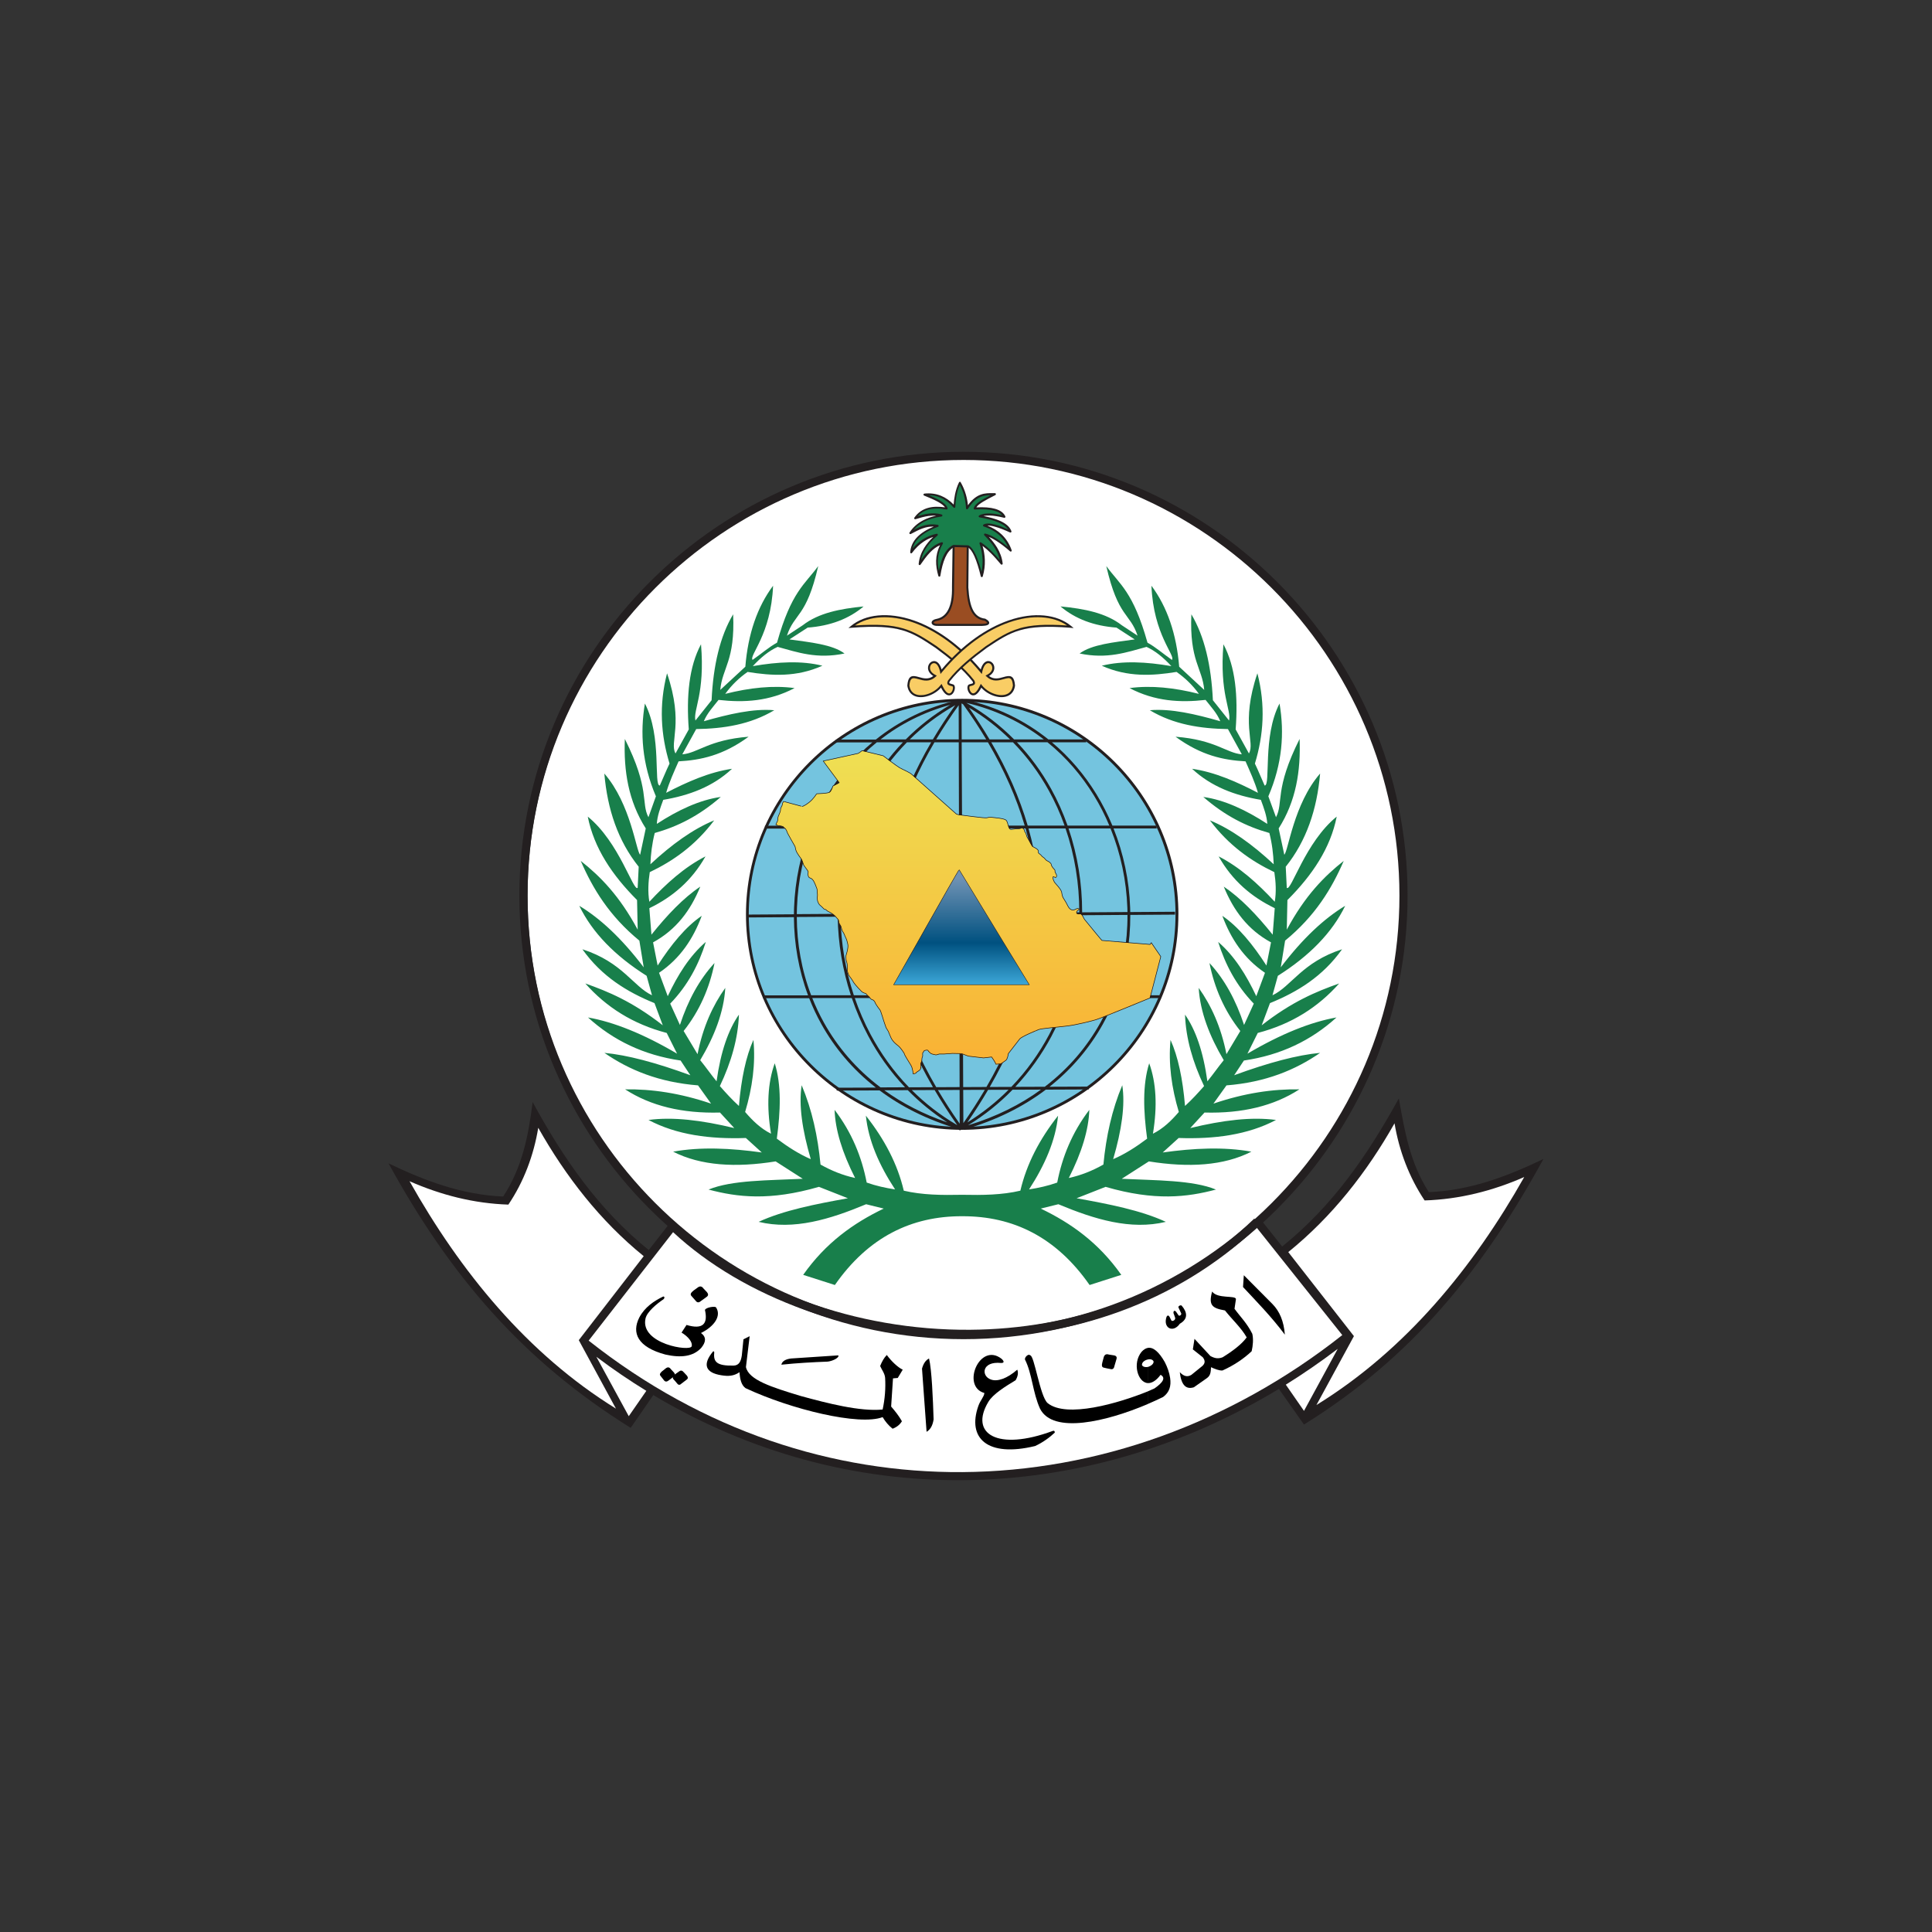 <svg xmlns="http://www.w3.org/2000/svg" xmlns:xlink="http://www.w3.org/1999/xlink" id="Layer_1" viewBox="0 0 520 520"><rect x="0" y="0" width="520" height="520" fill="#333333" stroke="none"/><defs><style>      .cls-1, .cls-2, .cls-3 {        fill: none;      }      .cls-4 {        fill: #9a4d22;      }      .cls-4, .cls-5, .cls-6, .cls-7, .cls-8 {        fill-rule: evenodd;      }      .cls-9 {        fill: url(#linear-gradient-2);      }      .cls-10 {        fill: #231f20;      }      .cls-2 {        stroke-miterlimit: 10;        stroke-width: .11px;      }      .cls-2, .cls-3 {        stroke: #180e10;      }      .cls-11 {        fill: url(#linear-gradient);      }      .cls-12 {        clip-path: url(#clippath-1);      }      .cls-13 {        fill: #fff;      }      .cls-3 {        stroke-linecap: round;        stroke-linejoin: round;        stroke-width: .15px;      }      .cls-6 {        fill: #f9cd65;      }      .cls-7 {        fill: #187f4b;      }      .cls-8 {        fill: #74c4df;      }      .cls-14 {        clip-path: url(#clippath);      }    </style><clipPath id="clippath"><path class="cls-1" d="M230.89,202.84c-.24.05-9.32,2.03-9.32,2.03l4.3,5.82-1.71.91s-.36,1.27-.87,1.64c-.51.37-3.35.42-3.46.43-.11.02-.28.54-1.29,1.61-1.01,1.08-2.44,1.86-2.71,1.79-.23-.06-.25-.07-.25-.07,0,0-.91-.25-1.44-.39-.53-.14-.41-.11-.64-.17-.24-.07-.94-.26-1.48-.4-.54-.15-.55-.15-.92-.25-.37-.1-.24-.06-.3.09-.07.16-.25.33-.23.59.02.27-.2.5-.38.96-.19.46-.07.39-.16.86-.1.48-.57,1.35-.64,1.7-.07.35.02.71-.17,1.11-.19.4-.24.42-.36.75-.07.18-.06.17,0,.16.06,0,.15-.02.28.09.29.25.32.07,1.12.25.81.18.41.21.9.54.49.32.59.9.83,1.43.24.53,1.62,2.88,1.87,3.33.25.45.07.2.33,1.14.26.94,1.47,2.33,1.56,2.56s.29.63.42,1.11c.13.47.23.56.96,1.55.74.99.17.62.36,1.59.18.98.63.5,1.22,1.18.6.67,1.07,2.32,1.15,2.44.08.12,0,.31.11,1.12.1.8-.02.83,0,1.47.02.64.03.7.32,1.3.28.59.5.5,1.21,1.29.4.44.49.41.56.38.06-.02.11-.05.3.16.44.46.57.33,1.49.92.93.59,1.19,1.05,1.19,1.05,0,0,.11.14.46.52.35.38.1.58.37,1.14.27.56.37.38.57,1.16.19.78.22.79.55,1.32.33.52.27.67.62,1.34.35.68.32.84.56,1.74.24.9-.46,2.98-.47,3.05-.02.06-.04.61,0,1.06.04.45.27.88.32,1.37.05.49.01,1.01,0,1.39-.02.37.17.91.35,1.33.17.42.32.52.67,1,.34.48.44.66.76,1.19.32.53,2.05,2.38,2.16,2.44.1.06.61.36.94.43.33.07.1.15.63.59.52.44.3.22.72.76.43.53.61.18,1.02.7.41.52.21.48.46.81.24.32.22.45,1.01,1.47.38.49,1.13,3.32,1.36,3.88.24.56.28,1.03.67,1.55.4.53.54,1.19,1.03,2.23.49,1.04,1.27,1.63,1.92,2.14.65.51,1.74,2.14,1.69,2.26-.05.12,1.19,2.11,1.72,2.96.53.85.6,2.34.6,2.34,0,0,.75-.07.85-.31.09-.25.32-.19.57-.44.24-.25.28,0,.58-.6.3-.59.03-.22.03-.22,0,0,.05-.37.05-.58s-.08-.71.15-1.07c.23-.37.02-.84.23-1.27.22-.44.03-.68.09-.96.06-.28,0-.23.16-.39.17-.17.16-.32.27-.4.1-.08.3-.1.67-.16.37-.05.46.32.46.32,0,0,.53.48.63.59.1.1,1.19.39,1.38.39.19,0,.93-.24.93-.24h1.37s1.93-.16,2.14-.15c.2,0,2.49.05,2.49.05l1.81.69,4.09.48,2.18-.25s1.17,1.64,1.07,1.84c-.1.21.84,0,1.21,0s.97-.59,1.5-.91c.53-.32.71-1.83.71-1.83,0,0,2.56-3.29,3.06-3.94.5-.65,4.32-2.22,5.13-2.54.81-.32,5.34-.66,7.81-.99,2.47-.32,6.12-1.24,7.54-1.66,1.42-.42,14.59-5.86,14.59-5.86l2.91-11.15-2.56-3.75-.32.48-12.96-1.08-.63-.73c-.63-.73-2.26-2.75-2.79-3.39-.53-.64-.93-1.13-1.29-1.57-.15-.18-.53-1.2-.89-1.41-.11-.07-.28-.06-.45-.04-.18.01-.35.03-.46-.05-.12-.09-.16-.08-.19-.07-.03,0-.03.02-.07-.1-.27-.74,1.13-.99.48-1.21-.3-.1-.55.04-.82.17-.31.16-.65.32-1.1.12-.86-.38-.97-1.32-1.78-2.53-.82-1.21-.64-1.34-.84-2.23-.21-.89-1.81-2.39-1.97-2.74-.16-.35-.34-.61-.36-1.11-.02-.49.31-.2.48-.13.16.07.44.13.51-.25.12-.59-.48-.94-.43-1.38.06-.5-.24-.39-.75-1.18-.52-.8-.03-.5-.43-.97-.4-.47-.9-.59-1.15-.78-.25-.19-.49-.64-.88-.85-.39-.2-.36-.49-.99-.91s.05-.55-.46-1.09c-.51-.54-1.31-.69-1.48-.99-.17-.29-.46-.76-.88-1.56-.41-.8-.44-.51-.71-1.48-.27-.97-.39-.48-.45-.94-.06-.45-.05-.35-.41-.74-.36-.4-.6.04-1.07.05-.54,0-1.29.08-2.14.19-.84.11-.8-2.03-1.42-2.51-.63-.48-3.17-.64-3.8-.73-.63-.08-.78,0-1.37.12-.59.13-6.32-.68-7.09-.76-.76-.08-1.1-.26-1.1-.26,0,0-11.41-10.15-12.04-10.71-.63-.56-2.3-1.21-3.25-1.76-.95-.55-4.39-3.2-4.39-3.2l-5.68-1.39s-.89.71-1.13.77Z"></path></clipPath><linearGradient id="linear-gradient" x1="1001.45" y1="1226.88" x2="1004.73" y2="1226.88" gradientTransform="translate(32879.58 -26423.46) rotate(90) scale(26.59)" gradientUnits="userSpaceOnUse"><stop offset="0" stop-color="#efde52"></stop><stop offset="1" stop-color="#faae32"></stop></linearGradient><clipPath id="clippath-1"><path class="cls-1" d="M240.52,265.03h36.5l-18.87-30.95c-.21,0-17.63,30.95-17.63,30.95Z"></path></clipPath><linearGradient id="linear-gradient-2" x1="932.18" y1="1287.07" x2="935.45" y2="1287.07" gradientTransform="translate(12431.27 -8581.98) rotate(90) scale(9.46)" gradientUnits="userSpaceOnUse"><stop offset="0" stop-color="#6f92b4"></stop><stop offset=".56" stop-color="#005180"></stop><stop offset="1" stop-color="#49b9ea"></stop></linearGradient></defs><g><path class="cls-13" d="M377.4,241.06c0-65.26-52.7-118.17-117.7-118.17s-117.7,52.91-117.7,118.17,52.7,118.17,117.7,118.17,117.7-52.91,117.7-118.17"></path><path class="cls-10" d="M174.61,336.45l5.56-7.11.86.67.76-.79c18.53,17.76,48.41,28.93,79.35,28.69,26.98-.21,54.75-9.11,76.45-29.92l.76.79.86-.68,5.89,7.4c13.64-10.96,23.04-24.67,31.4-39.86,1.6,8.99,3.03,17.42,8.08,25.23,11.08-.47,20.99-4.19,30.84-8.93-16.36,29.89-35.39,53.42-64.45,71.48l-6.76-9.59c-26.24,15.88-55.57,24.36-85.15,24.56-28.34.2-56.91-7.18-83.22-22.9l-6.09,8.82c-29.21-18.21-48.68-41.11-65.17-71.18,9.88,4.73,19.79,8.45,30.85,8.92,5.13-7.84,6.81-16.34,7.93-25.43,8.24,15.15,17.74,28.92,31.26,39.84"></path><path class="cls-13" d="M346.07,372.69c4.77-2.97,9.43-6.18,13.98-9.64l-9.08,16.69-4.89-7.05Z"></path><path class="cls-13" d="M354.32,378.16l10.09-18.54-17.67-22.62c11.8-9.54,21.16-21.49,28.6-34.66,1.23,7.38,3.93,14.54,8.1,20.76,9.34-.3,18.28-2.56,26.81-6.3-13.76,24.37-31.88,46.54-55.93,61.36"></path><path class="cls-13" d="M181.16,331.64c-7.59,9.7-15.09,19.43-22.72,29.19,30.75,24.31,65.86,35.63,100.6,35.39,36.25-.26,72.11-13.09,102.24-36.88l-23.05-28.93c-22.01,20.64-49.94,29.49-77.08,29.7-31.01.24-61.02-10.82-79.99-28.47"></path><path class="cls-10" d="M259.36,358.24c32.29,0,61.63-13.16,82.88-34.4,21.25-21.23,34.42-50.52,34.42-82.79s-13.18-61.59-34.43-82.83c-21.26-21.25-50.59-34.42-82.88-34.42s-61.67,13.17-82.92,34.4c-21.26,21.24-34.44,50.56-34.44,82.85s13.17,61.59,34.43,82.81c21.26,21.22,50.6,34.38,82.93,34.38M343.78,325.39c-21.66,21.63-51.53,35.05-84.43,35.05s-62.82-13.4-84.48-35.03c-21.66-21.63-35.08-51.48-35.08-84.36s13.43-62.76,35.09-84.4c21.65-21.63,51.53-35.05,84.47-35.05s62.76,13.42,84.42,35.06c21.65,21.64,35.08,51.5,35.08,84.38s-13.43,62.72-35.08,84.34"></path><path class="cls-6" d="M229.2,168.69c12.93-1,16.05,1,22.75,5.46,3.84,2.84,7.36,5.68,10.03,9.08.56,1.06-.33.95-1.06,1.23-1,.39.78,5.18,3.12.11,2.4,3.12,8.25,4.29,8.86-.06-.39-5.13-3.96.44-7.19-2.62,4.01-2.01-.5-6.58-1.62-1.11-12.66-15.27-27.87-17.89-34.9-12.1"></path><path class="cls-10" d="M230.11,168.35c5.97-.41,9.78-.14,12.88.76,3.28.95,5.75,2.57,9.11,4.81h0c1.93,1.44,3.78,2.86,5.47,4.36,1.7,1.5,3.26,3.08,4.61,4.79l.02.02v.02c.4.74.23,1.07-.17,1.29-.17.09-.36.14-.56.19h0c-.15.04-.31.08-.45.13-.11.05-.14.3-.09.61.05.33.2.71.42.97.19.23.44.37.73.3.47-.11,1.05-.7,1.72-2.14l.19-.41.27.36c1.08,1.4,2.87,2.39,4.55,2.63.53.08,1.05.07,1.53-.02.46-.09.89-.27,1.24-.54.54-.41.92-1.05,1.05-1.97-.13-1.67-.61-2.05-1.29-1.99-.34.02-.74.14-1.17.26-1.36.39-3.02.85-4.64-.68l-.28-.27.35-.17c1.08-.54,1.48-1.26,1.48-1.89,0-.43-.19-.82-.46-1.05-.26-.22-.61-.31-.95-.17-.5.21-1.01.89-1.3,2.3l-.11.56-.37-.44c-5.86-7.07-12.26-11.41-18.14-13.45-6.26-2.18-11.92-1.72-15.64.84M242.84,169.63c-3.2-.92-7.18-1.17-13.62-.67l-.86.07.67-.55c3.83-3.16,10.01-3.87,16.9-1.49,5.84,2.03,12.2,6.29,18.04,13.2.35-1.27.92-1.92,1.49-2.16.55-.23,1.1-.09,1.51.26.4.33.66.87.66,1.47,0,.73-.39,1.55-1.43,2.19,1.31,1.01,2.68.63,3.83.3.46-.13.88-.25,1.28-.28,1.02-.08,1.72.39,1.88,2.53v.03s0,.03,0,.03c-.15,1.09-.62,1.86-1.27,2.36-.42.33-.92.53-1.47.64-.53.1-1.11.11-1.7.02-1.67-.23-3.45-1.16-4.63-2.5-.68,1.34-1.34,1.92-1.9,2.05-.52.12-.95-.1-1.27-.48-.29-.34-.48-.81-.55-1.24-.08-.55.05-1.05.44-1.2.18-.07.35-.11.51-.15.18-.04.34-.08.44-.14.11-.06.14-.19-.03-.53-1.32-1.68-2.85-3.22-4.53-4.7-1.69-1.49-3.52-2.9-5.43-4.31-3.33-2.22-5.77-3.83-8.96-4.75"></path><path class="cls-6" d="M288.12,168.69c-12.88-1-16,1-22.69,5.46-3.84,2.84-7.36,5.68-10.03,9.08-.56,1.06.33.95,1.06,1.23,1,.39-.78,5.18-3.12.11-2.4,3.12-8.25,4.29-8.86-.06.39-5.13,3.96.44,7.19-2.62-4.01-2.01.5-6.58,1.62-1.11,12.65-15.27,27.81-17.89,34.84-12.1"></path><path class="cls-10" d="M288.1,168.96c-6.4-.5-10.38-.25-13.57.67-3.18.92-5.62,2.53-8.95,4.75-1.91,1.41-3.74,2.82-5.43,4.31-1.68,1.48-3.21,3.02-4.53,4.7-.17.34-.15.47-.03.53.1.05.27.09.44.14.16.04.33.08.52.15.39.15.52.65.44,1.2-.06.43-.26.9-.54,1.24-.32.38-.75.6-1.27.48-.57-.13-1.22-.71-1.9-2.05-1.17,1.33-2.96,2.26-4.63,2.5-.59.08-1.17.08-1.7-.02-.55-.1-1.05-.31-1.47-.64-.65-.5-1.12-1.28-1.27-2.36v-.03s0-.03,0-.03c.16-2.14.86-2.6,1.88-2.53.39.03.82.15,1.28.28,1.14.32,2.52.71,3.83-.3-1.03-.63-1.43-1.45-1.43-2.18,0-.6.27-1.14.66-1.47.41-.35.96-.49,1.51-.26.58.24,1.14.9,1.49,2.16,5.83-6.91,12.18-11.17,18.02-13.2,6.87-2.39,13.04-1.67,16.86,1.49l.67.55-.86-.07ZM274.38,169.11c3.1-.9,6.9-1.17,12.83-.76-3.71-2.56-9.35-3.01-15.6-.84-5.86,2.04-12.26,6.38-18.12,13.46l-.36.44-.11-.56c-.29-1.41-.79-2.09-1.3-2.3-.34-.14-.68-.05-.95.17-.28.24-.46.63-.46,1.06,0,.63.4,1.35,1.48,1.89l.35.18-.28.27c-1.62,1.53-3.28,1.07-4.64.68-.43-.12-.83-.24-1.17-.26-.68-.05-1.16.32-1.29,2,.14.91.52,1.56,1.06,1.97.35.27.78.44,1.24.53.47.09.99.09,1.53.02,1.67-.24,3.47-1.23,4.55-2.63l.28-.36.19.41c.66,1.44,1.25,2.03,1.71,2.14.29.07.54-.08.73-.3.22-.26.37-.63.42-.97.05-.3.02-.56-.09-.61-.14-.05-.3-.1-.45-.13-.21-.05-.4-.1-.56-.19-.41-.22-.57-.55-.19-1.29v-.02s.03-.02.03-.02c1.35-1.71,2.91-3.29,4.61-4.79,1.7-1.5,3.54-2.92,5.47-4.35h0c3.37-2.25,5.83-3.88,9.1-4.82"></path><path class="cls-4" d="M252.5,168.19h11.93c2.01-.06,1.89-.72.67-1.39-3.12-.39-4.4-3.12-4.74-8.64l.11-11.65-3.79-.33-.17,11.82c.11,5.13-1.28,8.25-4.4,8.86-1.67.33-1.34,1.45.39,1.34"></path><path class="cls-10" d="M252.5,167.91h11.93c.62-.02,1-.09,1.2-.2.05-.03.08-.05.08-.06,0,0,0-.04-.04-.08-.1-.15-.33-.33-.66-.52-1.63-.22-2.78-1.04-3.57-2.53-.77-1.46-1.18-3.56-1.35-6.35v-.02l.11-11.4-3.25-.29-.16,11.52c.06,2.64-.28,4.77-1.05,6.31-.77,1.54-1.95,2.5-3.58,2.82h0c-.47.1-.75.25-.84.4-.02.04-.03.07-.03.09,0,.03.03.06.07.1.18.15.56.25,1.12.22h.02ZM264.43,168.46h-11.93c-.71.04-1.22-.11-1.5-.35-.14-.12-.23-.26-.25-.42-.03-.16,0-.32.1-.48.17-.27.57-.51,1.2-.63,1.45-.28,2.5-1.15,3.19-2.53.73-1.46,1.05-3.5.99-6.06h0s.17-11.83.17-11.83v-.29s.3.03.3.03l3.79.33.25.02v.25s-.11,11.63-.11,11.63c.16,2.72.56,4.75,1.29,6.13.71,1.34,1.74,2.07,3.2,2.25h.05s.05.03.05.03c.44.24.76.49.91.72.11.17.15.34.11.51-.04.16-.15.3-.35.41-.27.15-.75.25-1.46.27h0Z"></path><path class="cls-7" d="M258.3,129.89c1.23,2.12,1.89,4.46,2.01,6.91,2.62-4.07,5.07-3.79,7.47-3.79-2.51,1.28-5.13,2.57-5.41,3.84,4.46-.28,7.13.45,7.97,2.23-3.01-.73-5.3-.89-6.63-.11,4.12.72,7.41,1.84,8.25,4.07-2.79-1.28-5.91-2.4-7.08-1.62,3.68,1.23,6.02,3.51,7.14,6.75-2.62-2.34-5.24-3.96-6.86-4.29,2.29,2.28,4.07,4.74,4.4,7.8-1.73-2.06-3.51-4.07-5.63-5.46,1,3.01,1.11,5.97.28,8.81-1-4.18-2.23-7.25-3.63-7.97l-3.9-.11c-2.23,1.12-3.29,4.13-3.9,7.97-.83-2.9-.95-5.8.78-8.7-2.68.73-4.52,3.35-6.08,5.58.28-3.01,2.01-5.58,4.68-7.86-2.68.56-5.02,2.06-6.97,4.68.22-2.9,2.34-5.29,7.19-7.08-3.01-.56-5.18.73-7.41,1.9,1.78-2.73,4.68-4.13,8.42-4.68-2.4-.73-4.74-.06-7.14.67,1.84-2.62,4.79-3.23,8.53-2.57-.5-1.5-3.29-2.67-6.02-3.79,3.12-.33,5.85.78,8.08,3.34.11-2.23.44-4.46,1.45-6.52"></path><path class="cls-10" d="M258.54,129.76c.62,1.07,1.1,2.2,1.43,3.36.27.93.45,1.89.55,2.87,2.38-3.29,4.62-3.28,6.82-3.26h.44c.15,0,.27.13.27.28,0,.11-.06.2-.15.25l-.34.17c-2.09,1.07-4.18,2.13-4.77,3.13,2.06-.1,3.73.02,5,.38,1.41.39,2.35,1.07,2.8,2.04.06.14,0,.3-.13.36-.06.03-.12.03-.19.02-1.48-.36-2.79-.58-3.88-.61-.64-.02-1.21.03-1.69.14,1.7.34,3.24.76,4.48,1.31,1.51.68,2.59,1.56,3.04,2.76.05.14-.02.3-.16.35-.07.03-.14.02-.21,0-1.38-.63-2.84-1.23-4.1-1.56-.78-.21-1.47-.32-2-.28,1.52.6,2.79,1.39,3.83,2.37,1.23,1.17,2.13,2.6,2.71,4.26.05.14-.03.3-.17.35-.11.03-.21,0-.28-.07-1.28-1.14-2.57-2.11-3.72-2.84-.72-.45-1.39-.81-1.98-1.05.85.92,1.6,1.87,2.22,2.88.79,1.32,1.34,2.73,1.51,4.31.01.15-.09.28-.25.3-.09,0-.18-.03-.24-.1-.86-1.03-1.73-2.04-2.65-2.96-.72-.73-1.48-1.4-2.27-1.99.37,1.28.57,2.55.61,3.8.05,1.49-.14,2.96-.56,4.4-.04.15-.19.23-.34.19-.1-.03-.17-.11-.19-.2h0c-.52-2.16-1.1-4.02-1.72-5.41-.54-1.2-1.12-2.02-1.7-2.36l-3.77-.11c-1.02.53-1.79,1.51-2.37,2.8-.61,1.35-1.02,3.04-1.33,4.94-.02.15-.16.25-.31.23-.11-.02-.19-.09-.22-.19h0c-.8-2.77-.95-5.52.46-8.28-1.01.41-1.89,1.11-2.68,1.92-.98,1.01-1.82,2.22-2.59,3.32-.09.12-.26.16-.38.07-.08-.06-.12-.15-.11-.25.14-1.55.66-2.98,1.48-4.32.64-1.04,1.47-2.03,2.45-2.96-.91.29-1.77.7-2.58,1.25-1.14.76-2.19,1.76-3.14,3.05-.09.12-.26.15-.38.06-.08-.06-.11-.15-.11-.24h0c.12-1.51.73-2.9,1.94-4.13,1.02-1.04,2.46-1.97,4.4-2.78-2.22-.09-4,.85-5.78,1.79l-.39.2c-.13.07-.3.02-.37-.11-.05-.09-.04-.2.02-.27h0c.92-1.41,2.12-2.47,3.58-3.25,1.07-.58,2.27-.99,3.6-1.29-.69-.06-1.37-.03-2.06.07-1.16.16-2.34.51-3.52.87-.15.04-.3-.04-.34-.18-.03-.08,0-.17.04-.24h0c.96-1.37,2.21-2.21,3.7-2.62,1.34-.37,2.87-.39,4.56-.14-.36-.51-1.01-.99-1.82-1.45-1.09-.61-2.46-1.18-3.82-1.73-.14-.06-.21-.22-.15-.36.04-.09.13-.16.23-.17h0c1.61-.17,3.12.03,4.52.61,1.21.5,2.33,1.28,3.36,2.35.07-.91.17-1.82.36-2.72.23-1.12.57-2.21,1.08-3.26.07-.13.23-.19.36-.13.06.02.1.07.13.12M259.45,133.28c-.28-.96-.65-1.89-1.13-2.78-.37.86-.63,1.74-.82,2.65-.22,1.07-.33,2.17-.38,3.27,0,.08-.03.15-.09.2-.11.1-.29.08-.39-.03-1.08-1.24-2.29-2.14-3.6-2.68-.96-.4-1.97-.6-3.03-.63.98.42,1.93.84,2.73,1.29,1.15.65,2.02,1.36,2.3,2.18.02.05.02.09.01.15-.03.15-.17.25-.32.22-1.83-.33-3.46-.34-4.85.04-1.11.31-2.07.87-2.87,1.74.92-.27,1.84-.51,2.77-.64,1.22-.17,2.44-.16,3.68.22.1.03.18.11.19.22.02.15-.08.29-.23.31-1.84.27-3.47.75-4.85,1.5-1.02.55-1.91,1.24-2.66,2.11,1.91-.99,3.89-1.84,6.5-1.36h0c.09.02.17.08.21.18.05.14-.02.3-.16.35-2.39.88-4.09,1.9-5.23,3.06-.84.85-1.36,1.78-1.62,2.78.81-.95,1.69-1.73,2.62-2.36,1.19-.79,2.48-1.32,3.85-1.61.09-.02.2,0,.27.09.1.11.08.29-.03.39-1.32,1.13-2.4,2.32-3.19,3.59-.57.93-.99,1.91-1.22,2.95.6-.83,1.25-1.68,1.97-2.43,1.02-1.05,2.19-1.92,3.58-2.3h0c.07-.02.14,0,.21.03.13.08.17.25.09.38-1.44,2.41-1.56,4.83-1.06,7.25.28-1.44.65-2.73,1.14-3.82.64-1.43,1.51-2.5,2.69-3.09.04-.02.08-.03.13-.03l3.9.11s.08,0,.12.03c.73.38,1.39,1.31,2.01,2.65.54,1.18,1.03,2.7,1.49,4.45.22-1.05.31-2.11.28-3.19-.05-1.45-.32-2.92-.82-4.41h0c-.03-.08-.02-.16.03-.24.08-.12.25-.16.38-.08,1.08.71,2.07,1.57,3,2.52.71.71,1.38,1.47,2.05,2.24-.24-1.11-.69-2.15-1.28-3.12-.76-1.26-1.76-2.43-2.89-3.56-.06-.07-.09-.16-.07-.25.03-.15.17-.24.32-.21.85.17,1.95.68,3.17,1.45.93.59,1.94,1.32,2.96,2.17-.53-1.15-1.24-2.16-2.15-3.01-1.15-1.08-2.6-1.93-4.37-2.52-.07-.02-.13-.06-.17-.12-.08-.12-.05-.29.08-.38.66-.44,1.81-.36,3.16,0,1.07.28,2.28.75,3.46,1.27-.5-.72-1.33-1.3-2.39-1.78-1.42-.64-3.25-1.09-5.29-1.45-.08-.01-.15-.06-.19-.13-.08-.13-.03-.3.1-.37.71-.42,1.67-.58,2.83-.55.97.03,2.09.2,3.35.48-.45-.54-1.15-.95-2.11-1.21-1.3-.36-3.04-.47-5.23-.33-.03,0-.07,0-.1,0-.15-.03-.24-.18-.21-.33.27-1.23,2.32-2.38,4.54-3.52-1.96.03-3.97.36-6.1,3.66-.05.08-.13.13-.23.13-.15,0-.28-.11-.28-.26-.06-1.21-.25-2.4-.58-3.53"></path><path class="cls-8" d="M258.97,303.7c31.83,0,57.81-25.87,57.81-57.58s-25.97-57.64-57.81-57.64-57.81,25.92-57.81,57.64c0,31.72,25.97,57.58,57.81,57.58"></path><path class="cls-10" d="M258.97,303.32c31.62,0,57.42-25.69,57.42-57.2,0-15.76-6.45-30.07-16.86-40.45-10.4-10.37-24.76-16.81-40.57-16.81s-30.16,6.44-40.57,16.81c-10.41,10.38-16.86,24.69-16.86,40.45s6.45,30.05,16.85,40.41c10.4,10.36,24.76,16.79,40.57,16.79M317.16,246.12c0,31.93-26.15,57.97-58.19,57.97-16.02,0-30.57-6.51-41.11-17.01-10.54-10.5-17.08-24.99-17.08-40.96s6.54-30.47,17.08-40.99c10.54-10.51,25.09-17.04,41.11-17.04s30.57,6.52,41.11,17.04c10.55,10.52,17.09,25.02,17.09,40.99"></path><path class="cls-10" d="M258.79,188.42v.03s.29.16.29.16l.25-.19.18.26.09-.41c8.73,1.94,16.29,5.71,22.58,10.75h10.17v.77h-9.23c4.75,3.98,8.75,8.71,11.95,13.92,1.66,2.71,3.11,5.56,4.33,8.5h11.91v.77h-11.6c2.7,6.77,4.22,14.02,4.47,21.33.02.39.02.78.03,1.17l12.05-.08v.77s-12.04.08-12.04.08c.03,7.33-1.21,14.69-3.8,21.62h11.67v.77h-11.96c-.93,2.39-2.03,4.73-3.29,7-3.49,6.28-8.27,12.03-14.37,16.86l10.56-.04v.77s-11.55.05-11.55.05c-6.07,4.59-13.4,8.29-22.07,10.76l-.11-.4v.03h-.02l-.16.23-.11-.08-.39.22-.11.2-.12-.07-.12.07-.11-.2c-.14-.08-.28-.16-.43-.24-8.19-2.43-15.17-5.97-21-10.32l-11.54.05v-.77s10.54-.04,10.54-.04c-6.24-4.87-11.1-10.69-14.65-17.06-1.26-2.26-2.36-4.6-3.29-6.99h-12.4v-.77h12.1c-2.53-6.76-3.77-13.91-3.81-21.05l-12.42.08v-.77s12.42-.08,12.42-.08c0-.58.02-1.15.04-1.73.26-7.31,1.78-14.57,4.48-21.34h-12.31v-.77h12.62c1.21-2.94,2.65-5.77,4.31-8.48,3.2-5.22,7.2-9.95,11.97-13.94h-9.84v-.77h10.78c6.29-5.04,13.86-8.81,22.59-10.75l.04.15h.11l.06-.11.21.11h.05ZM258.8,189.32l.04,9.7h6.61c-1.89-3.16-3.97-6.32-6.25-9.48-.14-.08-.27-.15-.41-.22M258.84,199.79l.1,22.42h16.86c-2.22-7.5-5.52-14.97-9.9-22.42h-7.06ZM258.95,222.98l.1,22.78,20.2-.13c0-7.58-1.06-15.13-3.22-22.66h-17.08ZM259.05,246.53l.09,21.34h16.98c2-7.18,3.04-14.34,3.12-21.47l-20.19.12ZM259.14,268.63l.1,23.96,6.26-.03c4.65-8,8.11-15.98,10.4-23.93h-16.76ZM259.25,293.36l.04,8.93c2.08-2.99,4.01-5.98,5.77-8.96l-5.81.02ZM258.3,302.44l-.02-9.08-5.84.03c1.79,3.01,3.74,6.03,5.86,9.05M258.28,292.59l-.06-23.96h-16.71c2.31,7.97,5.8,15.96,10.48,23.99l6.29-.03ZM258.22,267.87l-.05-21.33-20.01.13c.1,7.05,1.15,14.11,3.13,21.21h16.93ZM258.17,245.77l-.06-22.79h-16.73c-2.17,7.55-3.24,15.11-3.22,22.71v.21s20.01-.13,20.01-.13ZM258.11,222.21l-.06-22.42h-6.54c-4.38,7.45-7.69,14.92-9.92,22.42h16.51ZM258.05,199.02l-.02-9.2c-2.21,3.06-4.22,6.13-6.06,9.2h6.08ZM257.65,302.84c-2.21-3.15-4.24-6.31-6.09-9.45l-6.15.02c3.59,3.58,7.67,6.76,12.24,9.43M251.11,292.62c-4.64-8.02-8.11-16.02-10.39-23.99h-10.65c1.15,3.34,2.56,6.6,4.22,9.73,2.76,5.18,6.21,10.01,10.36,14.29l6.45-.03ZM240.5,267.87c-1.96-7.09-3-14.16-3.1-21.2l-11.17.07c.12,7.16,1.33,14.32,3.58,21.13h10.69ZM237.39,245.9v-.21c-.02-7.59,1.04-15.16,3.19-22.71h-10.66c-2.47,7.2-3.7,14.83-3.7,22.48,0,.17,0,.34,0,.51l11.17-.07ZM240.8,222.21c2.21-7.5,5.48-14.97,9.83-22.42h-6.53c-3.85,3.92-7.07,8.3-9.67,13-1.67,3.02-3.09,6.18-4.24,9.42h10.61ZM251.08,199.02c1.83-3.08,3.84-6.15,6.02-9.22-4.6,2.61-8.68,5.72-12.24,9.22h6.21ZM280.01,246.4c-.08,7.14-1.11,14.29-3.09,21.47h9.99c2.29-6.94,3.49-14.24,3.58-21.54l-10.48.07ZM276.7,268.63c-2.27,7.95-5.71,15.93-10.31,23.93l5.81-.02c4.06-4.22,7.46-8.97,10.17-14.07,1.69-3.16,3.11-6.45,4.28-9.84h-9.95ZM265.95,293.33c-1.71,2.92-3.57,5.84-5.59,8.77,4.11-2.54,7.81-5.5,11.09-8.79l-5.5.02ZM260.8,190.47c2,2.85,3.85,5.7,5.54,8.55h5.53c-3.26-3.2-6.94-6.08-11.07-8.55M266.8,199.79c4.34,7.45,7.6,14.92,9.81,22.42h9.92c-1.16-3.27-2.59-6.45-4.28-9.49-2.58-4.67-5.79-9.03-9.61-12.93h-5.84ZM276.82,222.98c2.14,7.52,3.2,15.08,3.19,22.65l10.48-.07v-.08c0-7.66-1.23-15.3-3.7-22.5h-9.97ZM283.05,278.83c-2.63,4.94-5.9,9.56-9.79,13.7l7.95-.03c6.41-4.89,11.37-10.78,14.96-17.24,1.2-2.15,2.24-4.37,3.14-6.63h-11.86c-1.19,3.51-2.66,6.92-4.41,10.2M272.53,293.3c-3.51,3.62-7.52,6.85-12,9.59,7.6-2.31,14.14-5.6,19.65-9.62l-7.65.03ZM291.26,245.48v.08l12.2-.08c0-.38-.02-.77-.03-1.15-.26-7.32-1.79-14.59-4.53-21.35h-11.3c2.44,7.21,3.66,14.85,3.66,22.5M291.25,246.33c-.08,7.3-1.27,14.59-3.54,21.54h11.9c2.63-6.93,3.89-14.28,3.85-21.62l-12.21.08ZM282.92,212.34c1.75,3.16,3.22,6.47,4.42,9.87h11.24c-1.18-2.8-2.56-5.52-4.15-8.11-3.31-5.4-7.49-10.27-12.5-14.32h-8.22c3.64,3.81,6.71,8.04,9.21,12.56M260.09,189.17c4.86,2.77,9.15,6.1,12.86,9.85h8c-5.89-4.54-12.87-7.98-20.86-9.85M254.93,302.07c-3.92-2.53-7.45-5.44-10.6-8.65l-6.32.03c4.85,3.48,10.47,6.42,16.91,8.63M243.6,292.65c-3.98-4.2-7.31-8.9-9.98-13.94-1.72-3.24-3.18-6.62-4.36-10.09h-10.64c.9,2.26,1.94,4.47,3.14,6.62,3.65,6.55,8.69,12.5,15.23,17.43l6.62-.03ZM229,267.87c-2.23-6.82-3.42-13.97-3.54-21.13l-11,.07c.03,7.15,1.29,14.31,3.86,21.06h10.69ZM225.45,245.97c0-.17,0-.34,0-.51,0-7.64,1.21-15.27,3.66-22.48h-10.07c-2.74,6.77-4.28,14.04-4.54,21.36-.02.57-.03,1.14-.04,1.7l10.99-.07ZM229.37,222.21c1.19-3.37,2.65-6.65,4.38-9.79,2.52-4.54,5.61-8.8,9.27-12.63h-7.02c-5.02,4.05-9.21,8.93-12.52,14.34-1.58,2.59-2.96,5.29-4.14,8.08h10.02ZM243.78,199.02c3.49-3.51,7.48-6.66,11.98-9.32-7.12,1.96-13.4,5.17-18.77,9.32h6.8Z"></path><path class="cls-5" d="M334.78,343.23l7.75,7.8c1.84,1.89,3.01,4.52,3.29,8.19-3.68-4.91-7.47-8.75-11.26-12.82l.22-3.18Z"></path><path class="cls-5" d="M326.25,347.63c1.45,2.01,6.3.95,6.41,2.01l-.39,2.62c1.62,2.23,3.34,3.84,4.79,6.74.33,1.45.17,3.18-.17,4.68-2.12,2.01-4.74,3.79-7.86,5.19-.89.06-2.18-.45-3.07-.89-.11,1,0,2.12-1.06,2.9l-3.57,2.51c-2.18.67-3.4-.67-3.79-4.07.95,1,1.95,1.45,3.12.73l2.96-2.4c.67-.62.89-1.34.11-2.34l-2.67-2.12.44-2.84,4.29,4.63c1.34.73,2.23.73,3.29.33,2.79-1.73,5.13-3.51,6.47-5.35-1.45-2.57-3.96-4.85-5.85-7.25-3.46-.61-4.46-1.39-3.46-5.07"></path><path class="cls-5" d="M318.06,351.42c-.28-.28-1.12.17-.84.56l.67,1.45c.22.28-.28.89-.67.62-.28-.39-.44-.67-.72-1.06-.39-.33-.67-.22-.67.39.17.39.28.84.44,1.23.28.67-.78,1.17-1,.78l-.5-1c-.28-.39-.5-.44-.78,0-1.06,3.01,1.73,4.52,3.57,1.89,2.45-1.4,1.84-3.29.5-4.85"></path><path class="cls-5" d="M273.8,368.65c.33.84.17,1.78-.44,2.84-2.68,1.62-6.13,3.73-7.36,5.85-5.13,8.58,2.45,13.32,17.34,7.8.28-.11.56-.06.56.44-1.34,1.28-3.24,2.68-5.3,3.62-12.88,3.12-18.34-2.12-15.27-10.81.56-1.56,1.51-2.4,1.62-3.46-6.3-1.73-1.28-13.83,4.63-9.2.73.67.73,1.12-.11,1.12-5.29-.56-5.46,3.57-2.73,4.46,1.67.61,4.29-.22,7.08-2.68"></path><path class="cls-5" d="M250.05,365.64c-.89.45-1.51,1.34-1.89,2.73.39,5.68.83,11.32,1.23,17,.89-.5,1.62-1.51,1.89-3.34-.17-5.41-.5-13.44-1.23-16.39"></path><path class="cls-5" d="M238.68,364.69c1.17,1.62,2.96,3.34,4.29,3.96l-1.34,2.23-1.28.11-.5,7.58c1,1.17,2.06,2.45,2.9,3.96-.56.95-1.45,1.62-2.51,2.01-1.06-.84-1.95-1.89-2.68-3.12-6.24,2.4-24.64-2.06-36.9-7.8-1.17-.84-1.51-2.51-1.62-4.29-1.56,1.06-3.01,1.12-4.79.84-4.52-.67-5.18-3.01-2.34-6.41.22-.17.33.11.33.28-.28,2.51.67,3.62,5.24,3.51,1.45-.06,1.95-1.17,2.18-2.73l.44-4.35,1.67-.83-1,8.3c.72,3.46,6.86,5.41,14.77,7.8,7.14,1.95,16,4.24,22.02,3.63.62-2.84.84-5.74.67-8.53-.11-1.23-.89-2.12-1.34-3.18.5-1.23,1.06-2.23,1.78-2.95"></path><path class="cls-5" d="M212.92,365.64c-1.39.17-2.4.67-2.62,1.67,4.24-.45,8.42-.67,12.49-.83,1.45-.17,3.18-1.12,2.84-1.68-4.24.28-8.47.56-12.71.84"></path><path class="cls-5" d="M189.73,352.59c.22-.72,2.84-1.12,3.01-.67,1.45,2.23-.44,5.07-4.07,6.86,1.51,1.12,1.34,2.45.06,4.01-2.17,2.34-5.46,2.73-9.64,1.79-7.47-2.01-9.14-5.8-7.02-9.98,1.51-2.84,4.01-4.46,6.41-5.63.5-.06.39.5.11.72-1.84,1.23-4.46,3.4-4.85,5.19-1.51,6.86,12.1,8.97,12.43,7.47.28-1.11-.95-2.62-2.73-3.68l1.34-2.06c4.46,1.34,5.8-.34,4.96-4.02"></path><path class="cls-5" d="M296.71,366.64l.39-1.45c.22-.61.67-.83,1.34-.61l1.39.22c.61.11.84.44.67,1l-.56,1.9c-.11.67-.5.95-1.06.78-.61-.11-1.22-.22-1.84-.39-.5-.11-.56-.61-.33-1.45"></path><path class="cls-5" d="M186.67,347.35l1.23-.89c.5-.33,1-.28,1.39.28l1,1.06c.39.5.39.89-.06,1.23l-1.62,1.17c-.5.44-.95.44-1.34-.06-.39-.44-.83-.95-1.22-1.39-.34-.44-.06-.84.61-1.39"></path><path class="cls-5" d="M178.25,369.04l1.06-.84c.44-.28.89-.22,1.22.28l.89.95c.33.45.33.78-.06,1.06l-1.39,1.06c-.5.39-.89.39-1.23,0-.33-.45-.67-.84-1-1.28-.28-.39-.06-.73.5-1.23"></path><path class="cls-5" d="M181.71,369.87l1.12-.78c.44-.33.83-.22,1.23.28l.83.89c.33.45.33.78-.06,1.06l-1.39,1.06c-.44.45-.83.45-1.17,0-.33-.44-.72-.83-1.06-1.22-.28-.44-.05-.78.5-1.28"></path><path class="cls-5" d="M308.92,367.92c.84-.22,1.67-.84,1.56-1.51-.22-.5-.89-.67-1.56-.5v-3.12c1.45-.28,3.01,1.06,4.57,3.79.72,1.39,1.23,2.84,1.45,4.29.33,2.23-.22,3.9-1.89,5.13-1.28.61-2.68,1.28-4.13,1.89v-3.4c.61-.28,1.23-.56,1.78-.78,2.34-1.62,3.12-2.9,1.67-3.68-1.23,1.67-2.45,2.29-3.46,2.23v-4.35h0ZM307.36,367.42c-.06-.78.78-1.34,1.56-1.51v-3.12c-.56.11-1.12.45-1.67,1.06-2.51,3.07-1.06,8.19,1.67,8.42v-4.35c-.61.11-1.28,0-1.56-.5M308.92,374.5h0c-7.86,3.18-21.91,7.3-26.98,3.12-2.06-1.89-3.57-12.99-4.68-12.82-.39-.56-1.51.45-1.39,1.11,1.95,3.85,2.06,8.86,4.07,13.27,3.51,6.86,17.84,3.46,28.99-1.28v-3.4h0Z"></path><path class="cls-7" d="M285.56,163.23c6.24.61,12.1,1.73,16.39,5.07l4.23,2.79c-2.01-6.13-5.24-4.85-8.42-18.73,3.62,4.96,7.25,6.91,11.09,20.62,2.17,1.17,4.24,3.01,6.58,4.63,1-1.22-4.96-6.69-5.52-19.96,4.23,5.69,6.74,12.94,7.47,21.8l6.74,6.24c-.5-5.91-4.01-7.8-3.46-20.35,3.51,5.91,5.35,13.71,5.79,23.13l4.35,5.46c.67-2.84-2.62-7.14-1.51-20.52,3.23,6.02,3.96,13.94,3.29,22.91l3.57,6.47c1.73-3.01-2.34-7.92,2.28-21.57,2.23,8.64,1.67,16.61-.67,24.3.95,1.95,1.73,3.96,2.62,5.91,1.72,0-.62-13.21,4.01-22.07,1.34,7.92.78,16.16-3.01,24.97l2.06,5.63c2.06-3.9-.5-7.41,6.35-21.07.33,8.59-.95,16.72-5.63,24.08l1.51,7.08c1.06-.89,2.51-13.66,9.64-21.85-.83,9.64-3.68,18.12-9.25,25.08l.28,5.69c1.17,1.06,4.96-12.32,13.44-19.18-1.67,8.47-6.58,15.78-13.27,22.46-.06,2.68-.11,5.35-.17,7.97,4.91-9.14,10.09-14.38,15.33-18.51-3.23,7.47-7.69,14.83-15.78,21.46l-1.17,7.19c5.97-7.86,11.71-13.16,17.34-16.56-3.51,7.25-9.65,13.49-18.12,18.84l-1.45,5.24c5.02-2.34,7.97-8.92,18.73-12.38-5.18,7.3-11.99,11.48-19.4,14.49l-2.23,5.97c8.19-6.41,14.72-9.09,20.85-11.26-5.63,6.35-12.77,10.93-21.91,13.32l-2.78,5.58c9.08-5.35,17.05-8.53,23.97-9.75-6.8,6.19-15,10.14-24.92,11.59l-2.62,3.96c9.25-3.4,17.06-5.46,23.13-6.02-6.69,4.63-14.72,7.92-25.2,8.75-1.17,1.62-2.34,3.29-3.51,4.91,8.36-2.84,16-3.96,23.13-3.84-6.86,4.46-15.39,6.52-25.53,6.24l-3.84,4.18c8.75-2.12,16.55-3.07,23.08-2.18-7.59,4.01-16.56,5.19-26.2,4.85l-4.29,3.9c8.36-1.17,16.44-1.56,23.86-.22-7.41,3.79-16.84,4.35-27.59,2.62-2.23,1.39-5.07,3.29-7.3,4.68,9.25.45,19.12.34,25.36,2.9-7.75,2.06-16.45,3.12-29.71-.73l-7.8,3.07c8.64,1.56,17.28,3.23,24.02,6.35-9.48,2.29-19.18-.67-28.93-4.74l-4.74,1.17c8.14,3.9,15.6,9.2,21.68,17.84l-8.53,2.73c-8.98-12.88-20.57-18.56-34.28-18.51-13.66-.06-25.31,5.63-34.28,18.51l-8.53-2.73c6.08-8.64,13.55-13.94,21.68-17.84l-4.74-1.17c-9.75,4.07-19.45,7.03-28.93,4.74,6.75-3.12,15.39-4.79,24.03-6.35l-7.8-3.07c-13.27,3.84-21.96,2.79-29.71.73,6.24-2.57,16.11-2.45,25.36-2.9-2.23-1.39-5.07-3.29-7.3-4.68-10.76,1.73-20.18,1.17-27.59-2.62,7.41-1.34,15.5-.95,23.86.22l-4.29-3.9c-9.64.34-18.62-.83-26.2-4.85,6.52-.89,14.33.06,23.08,2.18l-3.84-4.18c-10.15.28-18.67-1.78-25.53-6.24,7.14-.11,14.77,1,23.13,3.84-1.17-1.62-2.34-3.29-3.51-4.91-10.48-.83-18.51-4.12-25.2-8.75,6.07.56,13.88,2.62,23.13,6.02l-2.62-3.96c-9.92-1.45-18.12-5.41-24.92-11.59,6.91,1.22,14.89,4.4,23.97,9.75l-2.79-5.58c-9.14-2.4-16.28-6.97-21.91-13.32,6.13,2.17,12.65,4.85,20.85,11.26l-2.23-5.97c-7.41-3.01-14.21-7.19-19.4-14.49,10.76,3.46,13.71,10.03,18.73,12.38l-1.45-5.24c-8.47-5.35-14.6-11.59-18.12-18.84,5.63,3.4,11.37,8.7,17.34,16.56l-1.17-7.19c-8.08-6.63-12.54-13.99-15.78-21.46,5.24,4.13,10.42,9.37,15.33,18.51-.06-2.62-.11-5.29-.17-7.97-6.69-6.69-11.59-13.99-13.27-22.46,8.47,6.86,12.26,20.24,13.43,19.18l.28-5.69c-5.58-6.97-8.42-15.44-9.25-25.08,7.13,8.19,8.58,20.96,9.64,21.85l1.51-7.08c-4.68-7.36-5.97-15.5-5.63-24.08,6.86,13.66,4.29,17.17,6.35,21.07l2.01-5.63c-3.74-8.81-4.29-17.06-2.96-24.97,4.63,8.86,2.28,22.07,4.01,22.07.89-1.95,1.67-3.96,2.62-5.91-2.34-7.69-2.9-15.66-.67-24.3,4.63,13.65.56,18.56,2.28,21.57l3.57-6.47c-.67-8.97.06-16.89,3.29-22.91,1.12,13.38-2.17,17.67-1.5,20.52l4.35-5.46c.44-9.42,2.29-17.23,5.8-23.13.56,12.55-2.96,14.44-3.46,20.35l6.74-6.24c.73-8.86,3.23-16.11,7.47-21.8-.56,13.27-6.52,18.73-5.52,19.96,2.34-1.62,4.4-3.46,6.58-4.63,3.84-13.71,7.47-15.66,11.09-20.62-3.18,13.88-6.41,12.6-8.42,18.73l4.24-2.79c4.29-3.34,10.15-4.46,16.39-5.07-3.96,3.34-8.98,5.24-15.05,5.69l-4.91,3.18c5.57.78,11.54,1.34,14.83,3.79-7.47,1.56-12.65-.33-18-1.78-2.34,1.06-4.52,2.84-6.69,5.18,6.74-1.17,13.15-1.51,18.73-.11-6.97,3.12-13.6,2.73-20.13,1.67-2.23,1.56-4.29,3.51-6.02,5.91,6.58-1.67,12.88-2.34,18.67-1.56-6.8,3.57-13.6,3.96-20.46,3.18-1.39,1.78-3.12,3.63-3.96,5.74,6.63-1.89,13.27-3.46,18.95-2.96-6.47,3.85-13.6,4.96-21.01,5.07l-3.74,6.8c4.18-.33,7.08-3.9,17.84-4.74-6.91,5.07-12.94,6.3-18.84,6.63-1.23,2.79-2.51,5.57-3.35,8.47,5.69-2.95,11.6-5.58,17.73-6.47-5.18,4.85-11.6,7.19-18.51,8.36-.78,2.12-1.62,4.35-1.73,6.47,5.63-3.68,11.54-6.47,17.22-7.25-5.85,5.08-11.6,7.97-17.78,9.7-.72,2.84-1.06,5.63-1.17,8.42,5.74-5.35,11.48-9.48,17.17-11.82-5.07,6.75-11.04,10.93-17.34,13.94-.39,2.62-.56,5.35-.11,7.97,4.57-4.91,9.42-9.31,15.11-12.21-3.68,6.52-8.86,10.93-15.11,13.94l.56,7.13c4.24-5.29,8.58-9.87,13.15-12.93-2.62,6.41-6.47,11.59-12.71,15l1.23,6.24c3.62-5.63,7.58-10.48,11.87-13.38-2.29,6.13-5.74,11.43-11.49,15.33l2.34,6.3c2.67-5.69,5.85-10.81,10.25-14.61-1.89,6.02-4.79,11.65-9.59,16.61l2.62,5.74c2.17-6.63,5.24-12.26,9.31-16.67-1.34,6.69-4.01,12.88-8.31,18.29l3.74,6.24c1.45-7.36,4.13-13.16,7.47-17.84-.39,6.47-2.9,12.99-6.75,19.46,1.51,1.84,2.84,3.79,4.4,5.69,1.12-8.03,3.18-13.88,6.02-17.95-.22,6.35-2.06,12.77-5.13,19.23,1.62,1.84,3.23,3.62,5.13,5.35.62-7.3,1.89-13.32,3.9-17.78.61,6.41-.28,12.88-2.23,19.4,2.01,2.34,4.18,4.46,6.97,5.85-1.23-7.41-.89-13.71,1-18.96,1.84,5.85,1.56,12.88.56,20.29,2.9,2.17,5.91,4.12,9.14,5.52-2.29-7.8-3.29-14.6-2.45-19.9,2.79,6.63,4.35,13.77,5.07,21.35,2.96,1.67,6.02,2.9,9.31,3.62-3.51-6.91-5.35-13.04-5.52-18.34,4.63,6.08,7.3,12.66,8.64,19.57,2.51.89,5.08,1.45,7.64,1.84-4.35-6.63-7.19-13.21-7.86-19.84,5.02,6.35,8.53,13.04,10.2,20.18,4.96,1.17,10.25,1.22,15.55,1.11h.28c5.29.11,10.59.06,15.55-1.11,1.67-7.14,5.13-13.82,10.15-20.18-.67,6.63-3.51,13.21-7.81,19.84,2.51-.39,5.08-.95,7.58-1.84,1.34-6.91,4.01-13.49,8.64-19.57-.17,5.3-2.01,11.43-5.52,18.34,3.29-.72,6.36-1.95,9.31-3.62.73-7.58,2.29-14.72,5.08-21.35.83,5.3-.17,12.1-2.45,19.9,3.23-1.39,6.24-3.34,9.14-5.52-1-7.41-1.28-14.44.56-20.29,1.89,5.24,2.23,11.54,1,18.96,2.79-1.39,4.96-3.51,6.97-5.85-1.95-6.52-2.84-12.99-2.23-19.4,2.01,4.46,3.29,10.48,3.9,17.78,1.89-1.73,3.51-3.51,5.13-5.35-3.07-6.47-4.91-12.88-5.13-19.23,2.84,4.07,4.91,9.92,6.02,17.95,1.56-1.9,2.9-3.85,4.4-5.69-3.84-6.47-6.35-12.99-6.74-19.46,3.34,4.68,6.02,10.48,7.47,17.84l3.73-6.24c-4.29-5.41-6.97-11.6-8.3-18.29,4.07,4.4,7.14,10.04,9.31,16.67l2.62-5.74c-4.79-4.96-7.69-10.59-9.59-16.61,4.4,3.79,7.58,8.92,10.26,14.61l2.34-6.3c-5.74-3.9-9.19-9.2-11.48-15.33,4.29,2.9,8.25,7.75,11.87,13.38l1.23-6.24c-6.25-3.4-10.09-8.59-12.71-15,4.57,3.07,8.92,7.64,13.16,12.93l.56-7.13c-6.24-3.01-11.43-7.41-15.1-13.94,5.68,2.9,10.53,7.3,15.1,12.21.45-2.62.28-5.35-.11-7.97-6.3-3.01-12.26-7.19-17.34-13.94,5.69,2.34,11.43,6.47,17.17,11.82-.11-2.79-.44-5.58-1.17-8.42-6.19-1.73-11.93-4.62-17.78-9.7,5.69.78,11.59,3.57,17.22,7.25-.11-2.12-.95-4.35-1.73-6.47-6.91-1.17-13.32-3.51-18.51-8.36,6.13.89,12.04,3.51,17.73,6.47-.83-2.9-2.12-5.69-3.34-8.47-5.91-.33-11.93-1.56-18.84-6.63,10.76.83,13.66,4.4,17.84,4.74l-3.74-6.8c-7.41-.11-14.6-1.22-21.02-5.07,5.69-.5,12.32,1.06,18.96,2.96-.84-2.12-2.57-3.96-3.96-5.74-6.86.78-13.66.39-20.46-3.18,5.8-.78,12.1-.11,18.67,1.56-1.73-2.4-3.79-4.35-6.02-5.91-6.52,1.06-13.15,1.45-20.12-1.67,5.58-1.39,11.99-1.06,18.73.11-2.17-2.34-4.35-4.12-6.69-5.18-5.35,1.45-10.54,3.34-18.01,1.78,3.29-2.45,9.25-3.01,14.83-3.79l-4.91-3.18c-6.07-.45-11.09-2.34-15.05-5.69"></path><path class="cls-13" d="M173.26,338.09c-5.81,7.47-11.76,15.26-17.48,22.61,3.32,6.11,6.67,12.29,10,18.43-23.9-14.77-41.86-36.88-55.55-61.2,8.47,3.72,17.33,5.99,26.6,6.29,4.17-6.18,6.83-13.32,8.04-20.67,7.41,13.11,16.66,25.04,28.38,34.54"></path><path class="cls-13" d="M160.51,365.18c4.4,3.31,8.89,6.37,13.45,9.17l-4.73,6.82-8.72-15.99Z"></path></g><g class="cls-14"><rect class="cls-11" x="208.79" y="202.08" width="103.63" height="87"></rect></g><path class="cls-3" d="M236.75,271.7c-.8-1.02-.78-1.15-1.02-1.47-.24-.32-.05-.29-.45-.81-.41-.52-.59-.17-1.02-.7-.43-.53-.2-.31-.72-.76-.52-.44-.29-.52-.63-.59s-.83-.36-.94-.43c-.1-.06-1.84-1.91-2.16-2.44-.32-.53-.42-.71-.76-1.19-.34-.48-.49-.58-.67-1-.18-.42-.36-.96-.35-1.34.02-.37.05-.89,0-1.38-.04-.49-.27-.92-.32-1.37-.04-.45-.02-1,0-1.06.02-.06.71-2.15.47-3.05-.24-.9-.21-1.06-.56-1.74-.35-.68-.28-.82-.62-1.34-.33-.53-.36-.54-.55-1.32-.19-.78-.3-.6-.56-1.16-.27-.56-.02-.76-.37-1.14s-.46-.52-.46-.52c0,0-.27-.45-1.19-1.05-.93-.59-1.05-.46-1.49-.92-.44-.46-.15.25-.86-.53-.72-.78-.94-.7-1.22-1.29s-.29-.66-.32-1.3c-.02-.64.11-.67,0-1.48-.1-.8-.03-1-.11-1.12-.08-.12-.56-1.76-1.15-2.44-.59-.67-1.03-.21-1.22-1.18-.19-.98.37-.61-.36-1.59-.74-.99-.83-1.08-.96-1.55-.13-.48-.32-.88-.42-1.11s-1.31-1.62-1.56-2.56-.08-.69-.33-1.14c-.25-.46-1.62-2.8-1.87-3.33-.24-.53-.34-1.1-.83-1.43-.5-.33-.09-.36-.9-.54-.8-.18-.83,0-1.12-.25-.28-.25-.4.09-.28-.25.12-.34.17-.35.36-.75.19-.4.1-.76.17-1.11.07-.35.54-1.22.64-1.7.1-.47-.02-.41.16-.86.18-.46.4-.69.38-.96-.02-.27.17-.44.23-.59.07-.16-.07-.19.3-.1.37.1.38.1.92.25.54.15,1.25.34,1.48.4.24.07.12.03.64.17.53.14,1.44.39,1.44.39,0,0-.02,0,.25.07.27.08,1.7-.72,2.71-1.79,1.01-1.08,1.18-1.6,1.29-1.61.11-.01,2.95-.06,3.46-.43.51-.37.87-1.64.87-1.64l1.71-.91-4.31-5.83s9.08-1.98,9.33-2.03c.24-.05,1.13-.77,1.13-.77l5.69,1.39s3.45,2.64,4.39,3.2c.95.55,2.62,1.2,3.25,1.76s12.04,10.71,12.04,10.71c0,0,.33.18,1.1.26.76.08,6.5.89,7.08.76.59-.13.74-.2,1.37-.12.63.08,3.17.25,3.8.73.63.48.58,2.62,1.42,2.51.84-.1,1.59-.18,2.13-.19.47,0,.71-.45,1.07-.06.36.4.35.29.41.75.06.45.18-.04.45.93.27.97.3.68.71,1.49.41.8.7,1.27.88,1.56.17.29.96.44,1.47.99.51.54-.17.67.46,1.09.63.42.6.7.99.91.39.21.63.66.88.85.25.19.75.31,1.15.78.4.47-.09.17.43.97.52.8.81.68.75,1.18-.05.44.55.79.43,1.38-.08.39-.35.32-.51.25-.16-.07-.5-.36-.47.13s.2.76.36,1.11c.16.35,1.77,1.85,1.97,2.74.2.89.02,1.02.84,2.23.81,1.21.93,2.15,1.78,2.53.85.38,1.29-.51,1.93-.29.64.22-.75.46-.48,1.21.08.24.02-.02.27.17.21.16.68-.05.92.08.36.21.74,1.23.89,1.41.36.44.76.93,1.29,1.57.53.64,2.16,2.66,2.79,3.39l.63.73,12.96,1.08.32-.48,2.56,3.74-2.9,11.15s-13.17,5.44-14.59,5.86c-1.42.42-5.08,1.34-7.55,1.66-2.47.32-7,.66-7.81.98-.81.32-4.63,1.89-5.13,2.54-.5.64-3.06,3.94-3.06,3.94,0,0-.18,1.51-.71,1.84-.53.32-1.13.91-1.5.91-.37,0-1.31.2-1.21,0,.1-.2-1.07-1.85-1.07-1.85l-2.18.25-4.09-.48-1.81-.68s-2.29-.05-2.49-.05c-.21,0-2.14.16-2.14.16h-1.37s-.73.24-.92.24c-.19,0-1.28-.28-1.38-.39-.1-.1-.63-.59-.63-.59,0,0-.09-.37-.46-.31-.37.05-.57.08-.67.15-.1.08-.1.23-.27.4-.17.17-.1.11-.16.39s.12.53-.09.96c-.22.43,0,.9-.24,1.27s-.15.86-.15,1.07-.05.58-.05.58c0,0,.26-.37-.04.22s-.34.35-.58.6c-.25.25-.47.19-.57.44-.09.25-.85.31-.85.31,0,0-.07-1.49-.6-2.34-.53-.85-1.77-2.84-1.72-2.96.05-.12-1.04-1.76-1.7-2.26-.65-.51-1.43-1.1-1.92-2.14-.49-1.04-.64-1.7-1.03-2.23-.4-.52-.44-.99-.67-1.55-.24-.56-.98-3.39-1.36-3.88Z"></path><g class="cls-12"><rect class="cls-9" x="240.52" y="234.08" width="36.5" height="30.95"></rect></g><path class="cls-2" d="M258.16,234.08l18.87,30.95h-36.5s17.5-31.08,17.63-30.95Z"></path></svg>